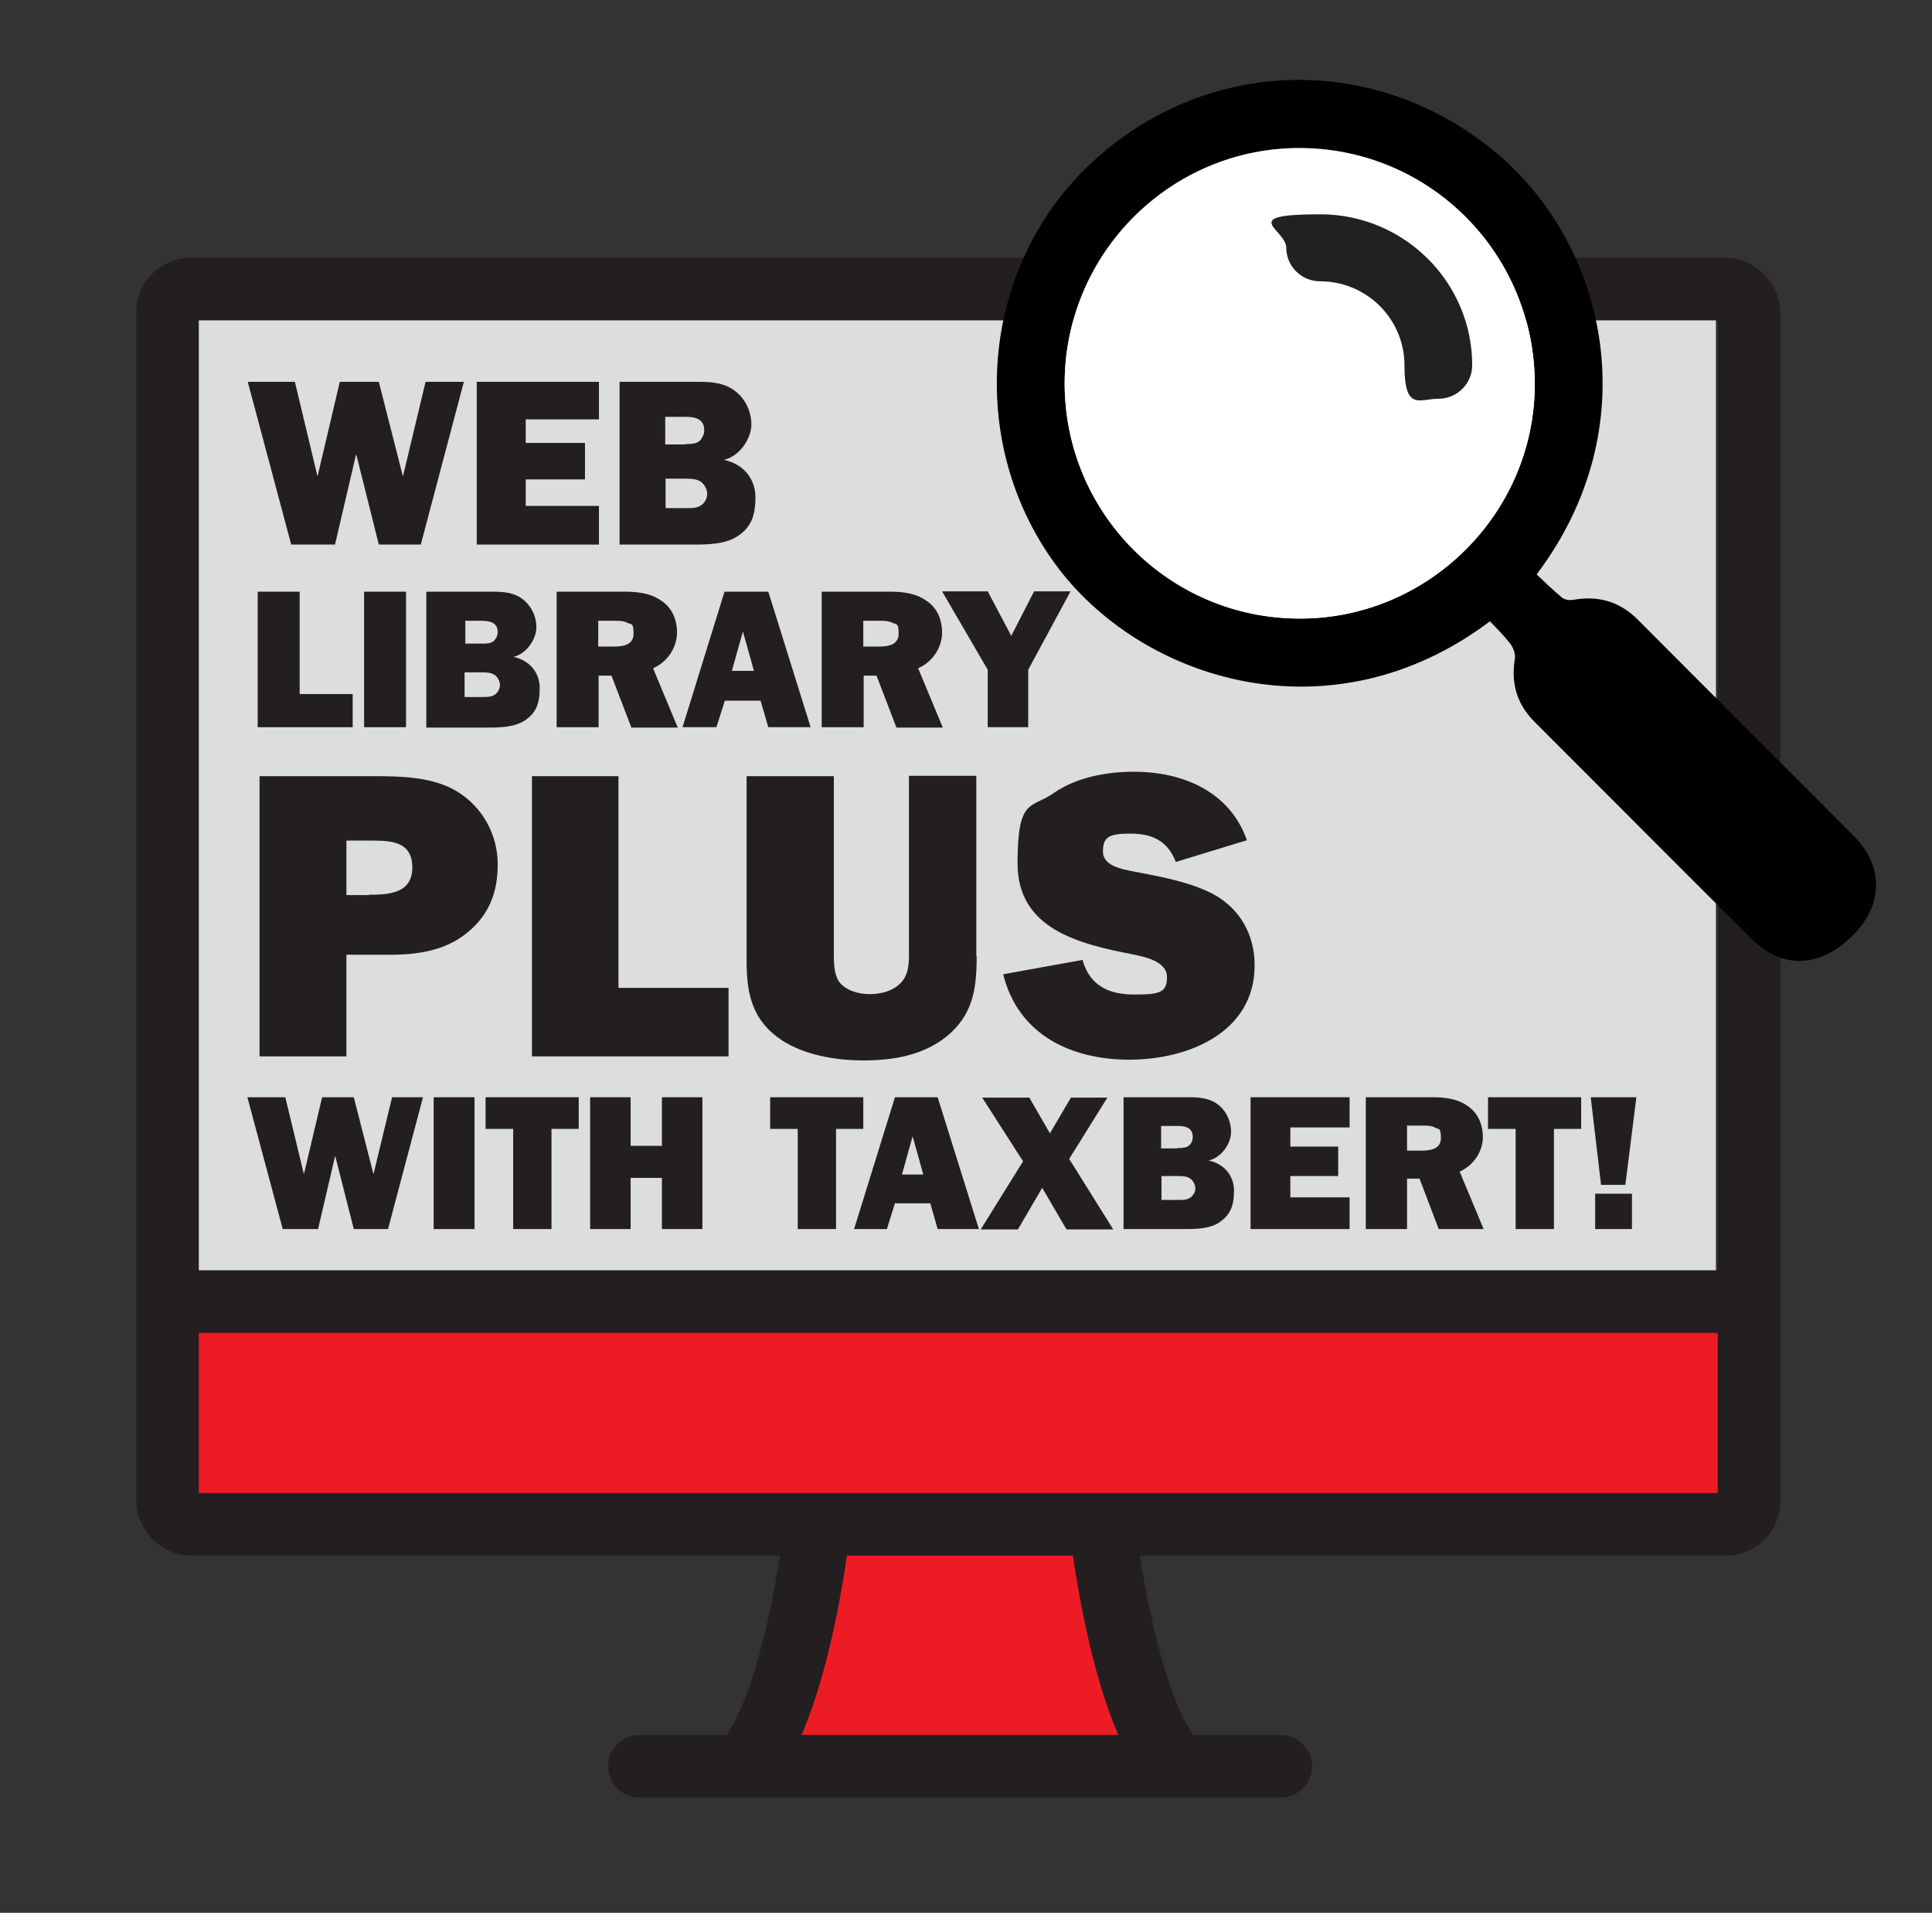 <?xml version="1.0" encoding="UTF-8"?>
<svg id="Layer_1" xmlns="http://www.w3.org/2000/svg" version="1.1" viewBox="0 0 524.8 519.5">
  <rect x="0" y="0" width="524.8" height="519.5" fill="#333333" stroke="none"/>
  <!-- Generator: Adobe Illustrator 29.6.0, SVG Export Plug-In . SVG Version: 2.1.1 Build 207)  -->
  <defs>
    <style>
      .st0 {
        stroke-linecap: round;
        stroke-linejoin: round;
      }

      .st0, .st1 {
        stroke-width: 17px;
      }

      .st0, .st1, .st2 {
        fill: none;
        stroke: #231f20;
      }

      .st3 {
        fill: #232021;
      }

      .st4 {
        fill: #231f20;
      }

      .st5 {
        fill: #dcddde;
      }

      .st6 {
        fill: #ed1c24;
      }

      .st7 {
        fill: #fff;
      }

      .st1, .st2 {
        stroke-miterlimit: 10;
      }

      .st2 {
        stroke-width: 18px;
      }
    </style>
  </defs>
  <path class="st6" d="M50.7,348.4h421.5c2.8,0,5.2,2.3,5.2,5.2v60H45.5v-60c0-2.8,2.3-5.2,5.2-5.2Z" transform="translate(522.9 761.9) rotate(180)"/>
  <polygon class="st6" points="318.2 478.4 296.9 412.4 220.3 412.4 212.4 479.7 318.2 478.4"/>
  <path class="st5" d="M50.4,79h411.3c2.4,0,4.4,2,4.4,4.4v261.7H46V83.4c0-2.4,2-4.4,4.4-4.4Z"/>
  <rect class="st1" x="45.5" y="78.5" width="429.6" height="335.5" rx="6.3" ry="6.3"/>
  <g>
    <path d="M404.9,168.6c-43.2,32.7-95.1,16.4-118.4-15.6-24.1-33.2-20.2-80.3,9.6-108.4,31-29.3,77.3-30.6,110.2-3.2,30.6,25.5,41.2,74.8,11.1,114.6,2.2,2.1,4.5,4.3,6.9,6.3.7.6,2.1.8,3.1.6,6.9-1.2,12.7.5,17.7,5.6,19.5,19.6,39,39,58.5,58.6,8.1,8.1,8,18.7-.3,26.9-8.8,8.9-19.1,9.3-27.4,1.1-19.7-19.6-39.4-39.4-59.1-59.1-4.8-4.8-6.4-10.5-5.3-17.1.2-1.2-.4-2.9-1.2-4-1.7-2.2-3.7-4.2-5.6-6.2ZM289.2,103.9c-.1,35.3,28.3,64,63.6,64.1,35,.2,63.9-28.4,64.1-63.3.2-35.5-28.3-64.3-63.6-64.5-35.1-.2-63.9,28.5-64.1,63.7Z"/>
    <path class="st7" d="M289.2,103.9c.1-35.2,28.9-63.9,64.1-63.7,35.4.2,63.8,29,63.6,64.5-.2,34.9-29.1,63.5-64.1,63.3-35.3-.2-63.7-28.8-63.6-64.1Z"/>
    <path class="st3" d="M358.6,76.4c12.6,0,22.9,10.2,22.9,22.8s4.1,9.1,9.2,9.1,9.2-4.1,9.2-9.1c0-22.6-18.5-41-41.3-41s-9.2,4.1-9.2,9.1,4.1,9.1,9.2,9.1Z"/>
  </g>
  <g>
    <path class="st2" d="M221.8,416.4s-5.3,45.7-18.5,61.9"/>
    <path class="st2" d="M299.7,416.4s5.3,45.7,18.5,61.9"/>
  </g>
  <line class="st0" x1="173.7" y1="479.7" x2="347.9" y2="479.7"/>
  <line class="st1" x1="52.5" y1="353.5" x2="478.1" y2="353.5"/>
  <g>
    <path class="st4" d="M114.3,147.9h-11.4l-6.1-24.4h-.1l-5.7,24.4h-11.9l-11.8-44.2h12.8l6.1,25.5h.1l6-25.5h10.6l6.5,25.5h.1l6.1-25.5h10.4l-11.7,44.2Z"/>
    <path class="st4" d="M162.7,147.9h-33.2v-44.2h33.2v10.2h-19.9v6.4h16.1v9.9h-16.1v7.2h19.9v10.6Z"/>
    <path class="st4" d="M168.3,103.7h21.6c3.4,0,6.8.3,9.5,2.3,3,2.1,4.7,5.7,4.7,9.3s-3,8.6-7.5,9.6h0c5.1,1,8.6,4.9,8.6,10.2s-1.4,8.1-4.5,10.3c-3.4,2.4-8.2,2.5-12.2,2.5h-20.2v-44.2ZM186.2,120.6c1.3,0,2.8,0,3.8-.8.8-.8,1.3-1.9,1.3-2.9,0-3.3-2.7-3.7-5.3-3.7h-5.3v7.5h5.5ZM186.6,138c1.4,0,2.8,0,3.9-.8,1-.7,1.6-1.9,1.6-3.1s-.8-2.8-2.1-3.5c-1.2-.6-2.7-.6-3.9-.6h-5.3v8h5.9Z"/>
  </g>
  <g>
    <path class="st4" d="M94.1,286.9h-23.6v-76.1h31.1c7.4,0,15.8.2,22.3,4,7.1,4.2,11.3,11.8,11.3,20s-2.8,14.1-8.4,18.6c-5.9,4.8-13.4,5.9-20.8,5.9h-11.9v27.6ZM100.2,243c5.3,0,11.8-.3,11.8-7.4s-5.8-7.3-11.1-7.3h-6.8v14.8h6.1Z"/>
    <path class="st4" d="M197.9,286.9h-53.4v-76.1h23.5v57.5h29.9v18.6Z"/>
    <path class="st4" d="M265.3,259.7c0,8.9-1,16-8.3,21.9-6.5,5.1-14.5,6.4-22.5,6.4s-16.1-1.6-22-5.4c-8.1-5.3-9.7-12.5-9.7-21.6v-50.2h23.7v47.5c0,2.6-.1,6,1.4,8.3,1.8,2.4,5.3,3.4,8.3,3.4s6-.8,8-2.6c3-2.6,2.7-6.5,2.7-10.1v-46.6h18.3v48.9Z"/>
    <path class="st4" d="M294.1,260.9c2,6.8,7.1,9.2,13.9,9.2s9-.4,9-4.7-5.9-5.5-9.3-6.2c-14.3-2.8-31.3-6.7-31.3-24.7s3.7-14.8,9.8-19.1c6.2-4.3,14.3-5.8,21.9-5.8,13.2,0,26,5.4,30.6,18.6l-19.3,5.9c-2.2-5.7-6.4-7.7-12.3-7.7s-7.5.9-7.5,4.9,5.5,4.8,8.4,5.4c7.2,1.4,14.9,2.7,21.5,6.1,7.4,4,11.3,11.1,11.3,19.4,0,18.3-18.2,25.6-34,25.6s-30.2-6.7-34.3-23.2l21.6-3.9Z"/>
  </g>
  <g>
    <path class="st4" d="M105.3,333.8h-9.2l-5-19.7h-.1l-4.6,19.7h-9.6l-9.6-35.8h10.3l5,20.7h.1l4.9-20.7h8.6l5.3,20.7h.1l5-20.7h8.4l-9.5,35.8Z"/>
    <path class="st4" d="M128.9,333.8h-11.1v-35.8h11.1v35.8Z"/>
    <path class="st4" d="M149.8,333.8h-10.4v-27.2h-7.5v-8.6h25.3v8.6h-7.4v27.2Z"/>
    <path class="st4" d="M190.8,333.8h-11v-13.9h-8.5v13.9h-11v-35.8h11v13.2h8.5v-13.2h11v35.8Z"/>
    <path class="st4" d="M227.1,333.8h-10.4v-27.2h-7.5v-8.6h25.3v8.6h-7.4v27.2Z"/>
    <path class="st4" d="M252.7,326.8h-9.6l-2.2,7h-8.9l11.1-35.8h11.6l11.2,35.8h-11.2l-2-7ZM250.8,319l-2.9-10.4-2.9,10.4h5.8Z"/>
    <path class="st4" d="M290.4,314.7l12,19.2h-12.7l-6.6-11.3-6.6,11.3h-10.1l11.5-18.5-11.1-17.3h12.8l5.6,9.7,5.7-9.7h9.9l-10.4,16.7Z"/>
    <path class="st4" d="M305.4,298h17.5c2.7,0,5.5.2,7.7,1.8,2.4,1.7,3.8,4.6,3.8,7.6s-2.4,6.9-6.1,7.8h0c4.1.8,6.9,4,6.9,8.2s-1.1,6.5-3.7,8.4c-2.8,2-6.6,2-9.9,2h-16.4v-35.8ZM319.9,311.8c1,0,2.3,0,3.1-.7.7-.6,1-1.5,1-2.3,0-2.7-2.2-3-4.3-3h-4.3v6.1h4.4ZM320.2,325.9c1.1,0,2.3,0,3.2-.7.8-.6,1.3-1.5,1.3-2.5s-.7-2.3-1.7-2.8c-.9-.5-2.2-.5-3.2-.5h-4.3v6.5h4.8Z"/>
    <path class="st4" d="M366.6,333.8h-26.9v-35.8h26.9v8.2h-16.1v5.2h13v8h-13v5.8h16.1v8.6Z"/>
    <path class="st4" d="M382.1,333.8h-11.1v-35.8h18.2c3.1,0,6.6.4,9.2,2.2,3,1.9,4.4,5.1,4.4,8.6s-2.1,7.5-6.3,9.4l6.5,15.6h-12.2l-5.2-13.7h-3.4v13.7ZM382.1,312.5h4c2.4,0,5.3-.4,5.3-3.4s-.6-2.3-1.7-2.9c-.9-.5-2.1-.5-3.1-.5h-4.4v6.8Z"/>
    <path class="st4" d="M422.1,333.8h-10.4v-27.2h-7.5v-8.6h25.3v8.6h-7.4v27.2Z"/>
    <path class="st4" d="M441.5,321.8h-6.6l-2.8-23.8h12.4l-3,23.8ZM443.3,333.8h-10v-9.6h10v9.6Z"/>
  </g>
  <g>
    <path class="st4" d="M95.8,197.5h-25.8v-36.8h11.4v27.8h14.4v9Z"/>
    <path class="st4" d="M110.3,197.5h-11.4v-36.8h11.4v36.8Z"/>
    <path class="st4" d="M115.9,160.7h18c2.8,0,5.6.2,7.9,1.9,2.5,1.8,3.9,4.8,3.9,7.8s-2.5,7.1-6.2,8h0c4.2.9,7.1,4.1,7.1,8.5s-1.1,6.7-3.8,8.6c-2.8,2-6.8,2.1-10.1,2.1h-16.9v-36.8ZM130.9,174.8c1.1,0,2.4,0,3.2-.7.7-.6,1.1-1.6,1.1-2.4,0-2.7-2.3-3.1-4.4-3.1h-4.4v6.2h4.6ZM131.2,189.3c1.1,0,2.4,0,3.3-.7.8-.6,1.3-1.6,1.3-2.6s-.7-2.4-1.8-2.9c-1-.5-2.3-.5-3.3-.5h-4.5v6.7h4.9Z"/>
    <path class="st4" d="M162.6,197.5h-11.4v-36.8h18.7c3.2,0,6.8.4,9.5,2.3,3.1,1.9,4.5,5.2,4.5,8.8s-2.1,7.7-6.5,9.7l6.7,16.1h-12.6l-5.4-14.1h-3.5v14.1ZM162.6,175.6h4.1c2.5,0,5.4-.4,5.4-3.5s-.6-2.4-1.8-3c-1-.5-2.1-.5-3.2-.5h-4.6v7Z"/>
    <path class="st4" d="M206.7,190.3h-9.8l-2.3,7.2h-9.2l11.4-36.8h11.9l11.5,36.8h-11.5l-2.1-7.2ZM204.8,182.2l-3-10.7-3,10.7h6Z"/>
    <path class="st4" d="M234.6,197.5h-11.4v-36.8h18.7c3.2,0,6.8.4,9.5,2.3,3.1,1.9,4.5,5.2,4.5,8.8s-2.1,7.7-6.5,9.7l6.7,16.1h-12.6l-5.4-14.1h-3.5v14.1ZM234.6,175.6h4.1c2.5,0,5.4-.4,5.4-3.5s-.6-2.4-1.8-3c-1-.5-2.1-.5-3.2-.5h-4.6v7Z"/>
    <path class="st4" d="M279.3,181.9v15.6h-11v-15.6l-12.4-21.3h12.4l6.4,12.1,6.2-12.1h9.9l-11.5,21.3Z"/>
  </g>
</svg>